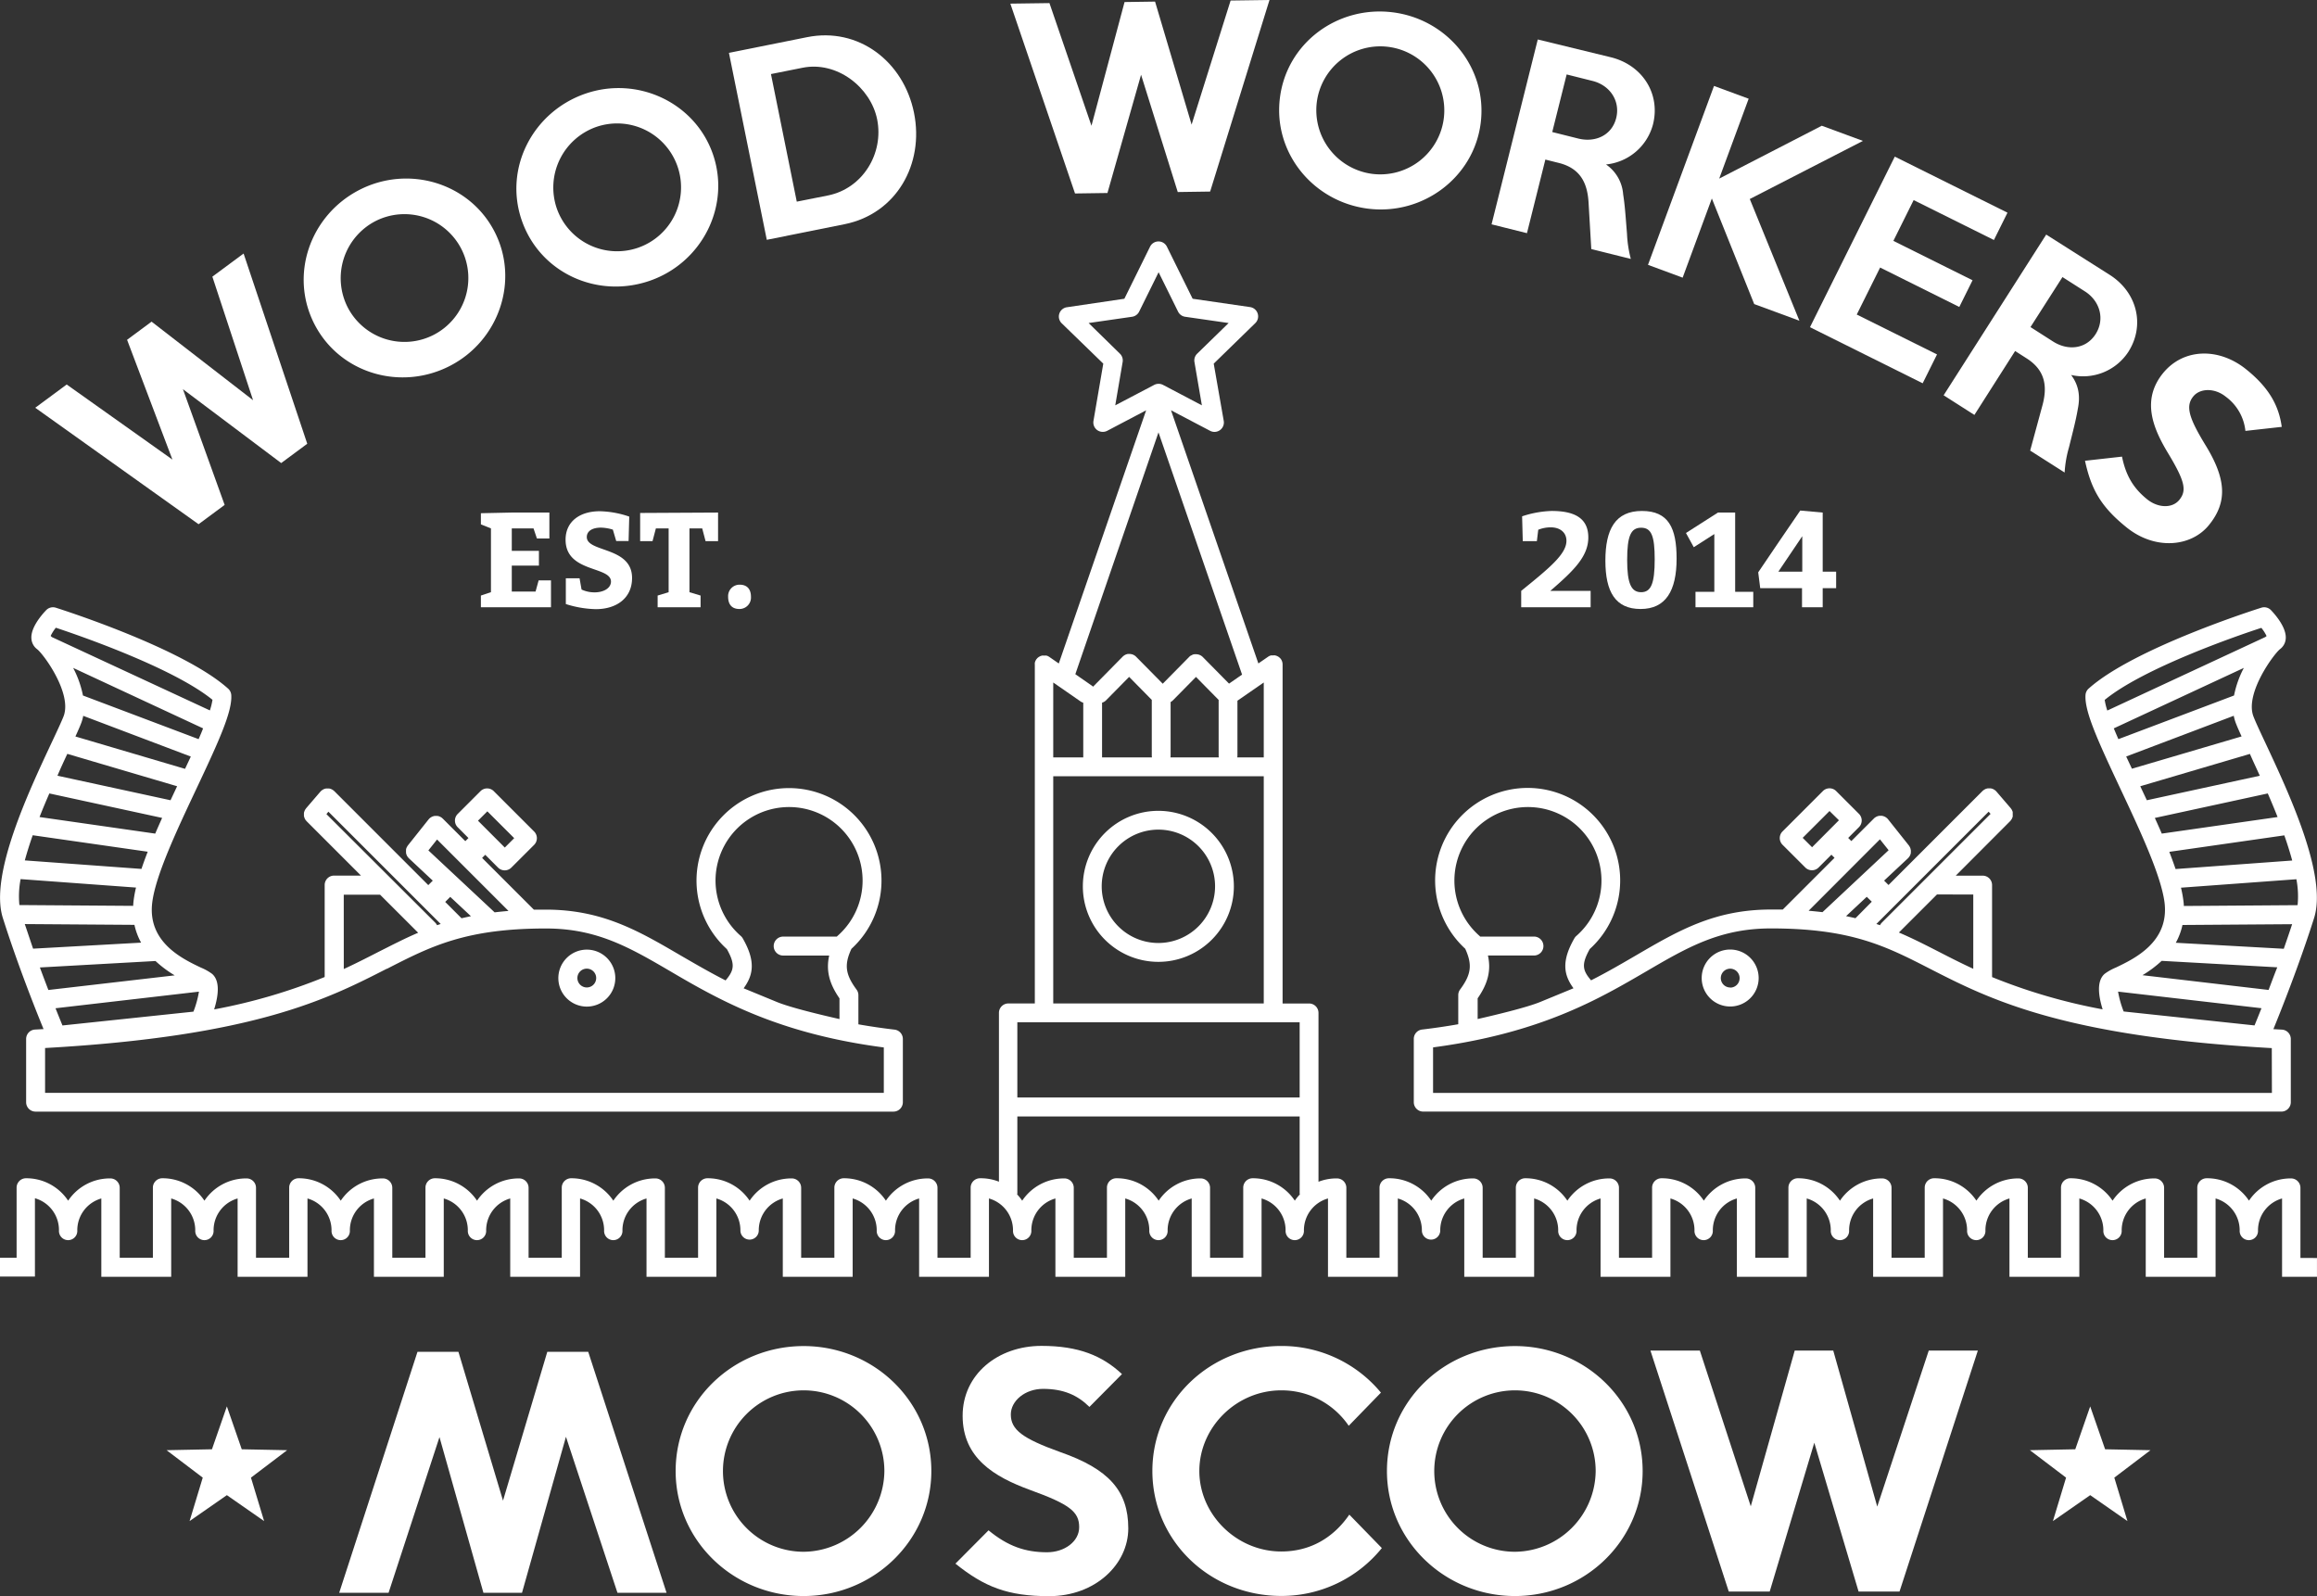 <?xml version="1.0" encoding="UTF-8"?> <svg xmlns="http://www.w3.org/2000/svg" id="Layer_1" data-name="Layer 1" viewBox="0 0 739.53 509.4"><rect x="0" y="0" width="739.53" height="509.4" fill="#333333" stroke="none"/> <defs> <style>.cls-1{fill:#fff;}</style> </defs> <polygon class="cls-1" points="71.7 161.15 58.39 124.22 89.75 147.79 98.07 141.63 77.75 80.92 67.78 88.3 80.77 127.73 48.38 102.66 40.56 108.45 55.03 146.68 21.29 122.72 11.25 130.14 63.38 167.31 71.7 161.15"></polygon> <path class="cls-1" d="M194.82,159.7c15.69-8.1,22.21-27.31,14.18-42.87s-27.48-21.35-43.17-13.25-22.38,27.15-14.24,42.91C159.66,162.1,179.07,167.84,194.82,159.7ZM171,113.52A20.39,20.39,0,1,1,162.14,141,20.5,20.5,0,0,1,171,113.52Z" transform="translate(-51.18 -42.94)"></path> <path class="cls-1" d="M258.52,132.57c16.69-5.75,25.92-23.82,20.22-40.37S254.65,67.09,238,72.84s-26.07,23.63-20.3,40.4S241.75,138.34,258.52,132.57ZM241.59,83.42a20.4,20.4,0,1,1-12.71,26A20.5,20.5,0,0,1,241.59,83.42Z" transform="translate(-51.18 -42.94)"></path> <path class="cls-1" d="M320.83,114.48c16.41-3.33,25.4-19.12,22.08-35.53s-17.74-27.46-34.16-24.14l-24.91,5,12.08,59.67ZM307.31,64.57c11-2.23,21.76,6.23,23.83,16.45,2.19,10.82-4.54,22-15.58,24.28l-10.07,2-8.24-40.72Z" transform="translate(-51.18 -42.94)"></path> <polygon class="cls-1" points="353.47 61.6 364.2 23.86 375.91 61.29 386.25 61.14 405.19 0 392.78 0.17 380.33 39.77 368.67 0.51 358.93 0.65 348.37 40.14 334.96 0.99 322.48 1.16 343.12 61.75 353.47 61.6"></polygon> <path class="cls-1" d="M487.83,109.54c17.52,2.19,33.77-10,35.95-27.32C526,64.7,513.21,49.07,495.7,46.87s-33.81,9.71-36,27.31C457.49,91.62,470.24,107.33,487.83,109.54ZM471.46,75.65a20.43,20.43,0,1,1,17.77,22.79A20.5,20.5,0,0,1,471.46,75.65Z" transform="translate(-51.18 -42.94)"></path> <path class="cls-1" d="M544.42,93.87l4.29,1.07c7.08,1.77,9.22,6.69,9.52,13l.85,14.49,12.62,3.15a37.59,37.59,0,0,1-1.22-8c-.46-5.69-.66-9-1.23-12.63a12.67,12.67,0,0,0-5.47-9.52,17.27,17.27,0,0,0,15-12.81c2.42-9.67-3.28-18.86-13.4-21.39L542,55.54l-14.75,59,11.3,2.82Zm6.8-27.17,8.26,2.07c5.54,1.38,8.92,6.38,7.55,11.85s-6.61,7.91-12.14,6.53l-8.27-2.07Z" transform="translate(-51.18 -42.94)"></path> <polygon class="cls-1" points="537.06 88.62 546.38 63.35 559.9 97.05 574.32 102.36 558.49 63.52 594.6 44.97 581.47 40.13 548.73 57 558.13 31.51 547.07 27.43 526 84.53 537.06 88.62"></polygon> <polygon class="cls-1" points="613.67 122.33 618.25 113.12 592.63 100.39 600.09 85.39 625.36 97.97 629.59 89.45 604.32 76.88 610.79 63.86 636.41 76.6 640.74 67.88 604.77 49.99 577.7 104.43 613.67 122.33"></polygon> <path class="cls-1" d="M681.36,175.37l13-20.4,3.72,2.38c6.15,3.94,6.62,9.29,4.88,15.4l-3.8,14,11,7a35.88,35.88,0,0,1,1.38-8c1.37-5.53,2.22-8.7,2.84-12.36.79-3.92.34-7.46-2.15-10.77a17.26,17.26,0,0,0,18.27-7.39c5.36-8.4,2.88-18.93-5.91-24.54l-20.31-12.88L671.54,169.1Zm28.11-44,7.18,4.58c4.81,3.08,6.43,8.89,3.39,13.64s-8.79,5.4-13.6,2.33l-7.18-4.59Z" transform="translate(-51.18 -42.94)"></path> <path class="cls-1" d="M716.66,190c2,9.15,5.08,14.66,13.25,21.25,9.11,7.37,20.64,6.29,26.33-.75,6-7.4,5.5-14.82-1.3-25.78-5.25-8.64-6.17-12.22-3.73-15.24,2.15-2.67,6.84-2.79,10.39.08a15.54,15.54,0,0,1,6.26,10.91l11.6-1.29c-.93-6.72-4-12.45-11.32-18.33-8.64-7-20-6.89-26.6,1.22-6.74,8.35-3.42,17.09,1.46,25.22,5.57,9.2,6.21,12.16,3.78,15.18-2.26,2.79-6.82,2.63-10.31-.19-4.26-3.45-6.74-7.4-8-13.6Z" transform="translate(-51.18 -42.94)"></path> <polygon class="cls-1" points="153.49 167.36 156.7 168.65 156.7 189.01 153.49 190.08 153.49 193.81 175.86 193.81 175.86 185.24 171.92 185.24 170.94 188.8 163.35 188.8 163.35 180.52 172.01 180.52 172.01 175.81 163.35 175.81 163.35 168.65 170.29 168.65 171.37 171.87 175.35 171.87 175.35 163.59 163.35 163.59 153.49 163.8 153.49 167.36"></polygon> <path class="cls-1" d="M241,232a9.8,9.8,0,0,1-4.2-.9l-.64-3.6h-4.38v8.23a33.51,33.51,0,0,0,9.57,1.63c6.6,0,11.57-3.51,11.57-9.95,0-10.07-14.45-8.1-14.45-13.07,0-1.72,1.5-3,4.55-3a13.9,13.9,0,0,1,3.77.64l1.07,3.64h3.95l.21-7.8a30.74,30.74,0,0,0-9.43-1.71c-6.22,0-10.89,3.17-10.89,9.08,0,10.59,14.49,8.36,14.49,13.38C246.16,230.75,243.71,232,241,232Z" transform="translate(-51.18 -42.94)"></path> <polygon class="cls-1" points="224.13 168.65 225.2 172.72 229.19 172.72 229.19 163.59 204.32 163.72 204.32 172.72 208.27 172.72 209.34 168.65 213.41 168.65 213.41 189.01 209.9 190.08 209.9 193.81 223.61 193.81 223.61 190.08 220.06 189.01 220.06 168.65 224.13 168.65"></polygon> <path class="cls-1" d="M287.18,237.31a3.66,3.66,0,0,0,3.69-3.9c0-2.44-1.25-3.86-3.61-3.86a3.65,3.65,0,0,0-3.68,3.86C283.58,235.9,284.82,237.31,287.18,237.31Z" transform="translate(-51.18 -42.94)"></path> <path class="cls-1" d="M536.71,231.52v5.23h22.16v-5.23H546c7.63-6.56,12.13-11.06,12.13-17.06,0-6.43-4.84-8.44-11.7-8.44a32.91,32.91,0,0,0-9.43,1.71l.21,7.93h4.5l.44-3.64a10.66,10.66,0,0,1,4-.77c3,0,5,1.67,5,4.28C551.16,219.73,545.88,224.11,536.71,231.52Z" transform="translate(-51.18 -42.94)"></path> <path class="cls-1" d="M586.31,221.23c0-9.77-2.57-15.21-11.07-15.21s-11.66,5.87-11.66,15.86,3.22,15.43,11.24,15.43S586.31,231.52,586.31,221.23Zm-15.78.43c0-7.71,1.2-10.29,4.46-10.29s4.33,2.58,4.33,10.08c0,7.72-1.16,10.5-4.33,10.5S570.53,229.17,570.53,221.66Z" transform="translate(-51.18 -42.94)"></path> <polygon class="cls-1" points="548.33 163.59 538.12 170.11 540.61 174.65 547.17 170.45 547.17 188.88 541.16 188.88 541.16 193.81 559.6 193.81 559.6 188.88 553.82 188.88 553.82 163.59 548.33 163.59"></polygon> <path class="cls-1" d="M625.78,205.89c-4.5,6.56-9,13.16-13.42,19.72l.64,5.06h13.34v6.08h6.6v-6.08h4.29v-5.28h-4.29V206.53Zm.64,19.5h-7.63l7.63-11.31Z" transform="translate(-51.18 -42.94)"></path> <path class="cls-1" d="M421,301.73A24.1,24.1,0,1,0,445,325.82,24.12,24.12,0,0,0,421,301.73Zm0,42.18A18.09,18.09,0,1,1,439,325.82,18.11,18.11,0,0,1,421,343.91Z" transform="translate(-51.18 -42.94)"></path> <path class="cls-1" d="M785.42,444.43V422.05a3,3,0,0,0-2.93-3l-.14,0-.15,0A16,16,0,0,0,769,426.15,16,16,0,0,0,755.72,419l-.15,0-.14,0a3,3,0,0,0-2.93,3v22.38H741.91V422.05a3,3,0,0,0-2.93-3l-.14,0-.14,0a16,16,0,0,0-13.24,7.11A16.05,16.05,0,0,0,712.21,419l-.13,0-.15,0a3,3,0,0,0-2.93,3v22.38H698.41V422.05a3,3,0,0,0-2.92-3l-.15,0-.14,0A16,16,0,0,0,682,426.15,16,16,0,0,0,668.72,419l-.15,0-.15,0a3,3,0,0,0-2.92,3v22.38H654.91V422.05a3,3,0,0,0-2.93-3l-.14,0-.14,0a16.05,16.05,0,0,0-13.25,7.11A16,16,0,0,0,625.2,419l-.13,0-.14,0a3,3,0,0,0-2.93,3v22.38H611.41V422.05a3,3,0,0,0-2.93-3l-.14,0-.15,0A16,16,0,0,0,595,426.15,16.05,16.05,0,0,0,581.71,419l-.14,0-.15,0a3,3,0,0,0-2.93,3v22.38H567.91V422.05a3,3,0,0,0-2.93-3l-.15,0-.13,0a16.05,16.05,0,0,0-13.25,7.11A16,16,0,0,0,538.2,419l-.13,0-.15,0a3,3,0,0,0-2.92,3v22.38H524.41V422.05a3,3,0,0,0-2.93-3l-.15,0-.14,0A16,16,0,0,0,508,426.15,16,16,0,0,0,494.71,419l-.15,0-.14,0a3,3,0,0,0-2.93,3v22.38H480.9V422.05a3,3,0,0,0-2.93-3l-.14,0-.14,0a15.59,15.59,0,0,0-5.68,1.07V366.22a3,3,0,0,0-3-3h-8.46V255.05a3,3,0,0,0-.52-1.73,3.17,3.17,0,0,0-.34-.39l0,0a3.17,3.17,0,0,0-.34-.28l-.12-.1-.31-.16-.22-.11-.27-.09-.3-.08a3,3,0,0,0-.31,0,1.9,1.9,0,0,0-.25,0h0l-.38,0-.21,0-.07,0a2.84,2.84,0,0,0-1,.45h0l-3.09,2.13-27.88-80.8,12.47,6.55a3,3,0,0,0,4.36-3.16L438.57,159l13.27-12.93a3,3,0,0,0,.76-3.07,3,3,0,0,0-2.43-2.05l-18.33-2.66-8.21-16.62a3,3,0,0,0-5.38,0l-8.2,16.62L391.72,141a3,3,0,0,0-1.67,5.12L403.32,159l-3.13,18.27a3,3,0,0,0,3,3.51,3.09,3.09,0,0,0,1.4-.35L417,173.9l-27.88,80.8-3.08-2.13h0a4.67,4.67,0,0,0-.49-.27l0,0-.41-.13-.15,0a1.2,1.2,0,0,0-.2,0l-.39,0h0l-.27,0a2.58,2.58,0,0,0-.29,0,3.18,3.18,0,0,0-.33.09l-.23.07a2.64,2.64,0,0,0-.29.15l-.24.13c-.08.05-.15.12-.23.18s-.15.11-.22.18-.15.17-.22.25-.11.12-.15.18v0a2.64,2.64,0,0,0-.2.37,1.19,1.19,0,0,0-.09.15l-.06.19a2.72,2.72,0,0,0-.11.38.13.13,0,0,0,0,.06,3.17,3.17,0,0,0,0,.53V363.21h-8.45a3,3,0,0,0-3,3v53.89A15.59,15.59,0,0,0,364.2,419l-.14,0-.14,0a3,3,0,0,0-2.93,3v22.38H350.4V422.05a3,3,0,0,0-2.93-3l-.14,0-.14,0a16.05,16.05,0,0,0-13.25,7.11A16,16,0,0,0,320.7,419l-.15,0-.14,0a3,3,0,0,0-2.92,3v22.38h-10.6V422.05a3,3,0,0,0-2.92-3l-.15,0-.14,0a16,16,0,0,0-13.24,7.11A16,16,0,0,0,277.2,419l-.15,0-.14,0a3,3,0,0,0-2.92,3v22.38h-10.6V422.05a3,3,0,0,0-2.92-3l-.15,0-.14,0a16,16,0,0,0-13.24,7.11A16.05,16.05,0,0,0,233.69,419l-.14,0-.14,0a3,3,0,0,0-2.93,3v22.38H219.89V422.05a3,3,0,0,0-2.93-3l-.14,0-.14,0a16,16,0,0,0-13.24,7.11A16.05,16.05,0,0,0,190.19,419l-.14,0-.14,0a3,3,0,0,0-2.93,3v22.38H176.39V422.05a3,3,0,0,0-2.93-3l-.14,0-.14,0a16,16,0,0,0-13.24,7.11A16.05,16.05,0,0,0,146.69,419l-.14,0-.14,0a3,3,0,0,0-2.93,3v22.38H132.89V422.05a3,3,0,0,0-2.93-3l-.14,0-.15,0a16,16,0,0,0-13.24,7.11A16,16,0,0,0,103.19,419l-.14,0-.15,0a3,3,0,0,0-2.92,3v22.38H89.39V422.05a3,3,0,0,0-2.93-3l-.14,0-.15,0a16,16,0,0,0-13.24,7.11A16,16,0,0,0,59.69,419l-.15,0-.14,0a3,3,0,0,0-2.92,3v22.38h-5.3v6H62.33v-25A10.55,10.55,0,0,1,70,435.65a2.93,2.93,0,1,0,5.85,0,10.54,10.54,0,0,1,7.67-10.2v25h22.3v-25a10.54,10.54,0,0,1,7.68,10.2,2.93,2.93,0,1,0,5.85,0,10.54,10.54,0,0,1,7.67-10.2v25h22.3v-25a10.54,10.54,0,0,1,7.68,10.2,2.93,2.93,0,1,0,5.85,0,10.54,10.54,0,0,1,7.68-10.2v25h22.29v-25a10.54,10.54,0,0,1,7.68,10.2,2.93,2.93,0,1,0,5.85,0,10.54,10.54,0,0,1,7.68-10.2v25h22.29v-25a10.54,10.54,0,0,1,7.68,10.2,2.93,2.93,0,1,0,5.85,0,10.55,10.55,0,0,1,7.68-10.2v25h22.3v-25a10.54,10.54,0,0,1,7.67,10.2,2.93,2.93,0,1,0,5.86,0,10.54,10.54,0,0,1,7.67-10.2v25h22.3v-25a10.55,10.55,0,0,1,7.68,10.2,2.93,2.93,0,1,0,5.85,0,10.54,10.54,0,0,1,7.68-10.2v25h22.29v-25a10.54,10.54,0,0,1,7.68,10.2,2.93,2.93,0,1,0,5.85,0,10.54,10.54,0,0,1,7.68-10.2v25h22.29v-25a10.54,10.54,0,0,1,7.68,10.2,2.93,2.93,0,1,0,5.85,0,10.54,10.54,0,0,1,7.68-10.2v25h22.3v-25a10.54,10.54,0,0,1,7.67,10.2,2.93,2.93,0,1,0,5.85,0,10.54,10.54,0,0,1,7.68-10.2v25h22.29v-25a10.54,10.54,0,0,1,7.68,10.2,2.93,2.93,0,1,0,5.86,0,10.54,10.54,0,0,1,7.67-10.2v25h22.3v-25a10.55,10.55,0,0,1,7.68,10.2,2.93,2.93,0,1,0,5.85,0,10.54,10.54,0,0,1,7.67-10.2v25h22.3v-25a10.54,10.54,0,0,1,7.68,10.2,2.93,2.93,0,1,0,5.85,0,10.54,10.54,0,0,1,7.68-10.2v25h22.29v-25a10.55,10.55,0,0,1,7.68,10.2,2.93,2.93,0,1,0,5.85,0,10.54,10.54,0,0,1,7.67-10.2v25h22.3v-25a10.55,10.55,0,0,1,7.69,10.2,2.93,2.93,0,1,0,5.85,0,10.53,10.53,0,0,1,7.67-10.2v25h22.3v-25a10.54,10.54,0,0,1,7.67,10.2,2.93,2.93,0,1,0,5.85,0,10.55,10.55,0,0,1,7.68-10.2v25h22.29v-25a10.55,10.55,0,0,1,7.69,10.2,2.93,2.93,0,1,0,5.85,0,10.54,10.54,0,0,1,7.68-10.2v25h11.14v-6ZM454.54,260.77v23.91h-8.46a3.08,3.08,0,0,0,.06-.61V266.58Zm-47.4-88.46,2.36-13.83a3,3,0,0,0-.86-2.65l-10-9.79,13.87-2a3,3,0,0,0,2.26-1.64l6.21-12.57,6.21,12.57a3,3,0,0,0,2.26,1.64l13.88,2-10.05,9.79a3,3,0,0,0-.86,2.65l2.37,13.83-12.41-6.53a3.05,3.05,0,0,0-2.8,0Zm13.8,8.63,26.68,77.31-4.16,2.88-8.41-8.52,0,0a3,3,0,0,0-1.52-.8h0a2.84,2.84,0,0,0-.5-.06h-.08a2.69,2.69,0,0,0-.4,0l-.18,0-.29.08c-.09,0-.19,0-.28.09l-.16.08a2.64,2.64,0,0,0-.37.2l-.06,0a2.72,2.72,0,0,0-.38.31l0,0-8.53,8.65-8.53-8.64,0,0a2.93,2.93,0,0,0-1.51-.8h0a2.73,2.73,0,0,0-.5-.06h-.08a2.69,2.69,0,0,0-.4,0l-.18,0-.3.09a1.12,1.12,0,0,0-.26.08l-.2.1a3.47,3.47,0,0,0-.33.18l-.13.1a2.6,2.6,0,0,0-.32.26s0,0,0,0h0l-9.5,9.64a2.49,2.49,0,0,0-.43-.36l-5.23-3.63ZM440.2,284.68H424.75a3.08,3.08,0,0,0,.06-.61V267a3.09,3.09,0,0,0,.73-.53l7.37-7.48,7.23,7.34v17.75A3.08,3.08,0,0,0,440.2,284.68Zm-21.34,0H402.93V267.21a2.9,2.9,0,0,0,1.27-.75l7.37-7.48,7.23,7.34v17.75A3.08,3.08,0,0,0,418.86,284.68Zm-31.51-23.91,8.73,6.05a3.14,3.14,0,0,0,.85.4v17.46h-9.58Zm0,29.92h67.19v72.52H387.35Zm-11.46,78.53H466v24H375.89Zm88.56,56.93A16.05,16.05,0,0,0,451.2,419l-.14,0-.14,0a3,3,0,0,0-2.93,3v22.38H437.4V422.05a3,3,0,0,0-2.92-3l-.15,0-.14,0A16,16,0,0,0,421,426.15,16,16,0,0,0,407.71,419l-.15,0-.15,0a3,3,0,0,0-2.92,3v22.38H393.9V422.05a3,3,0,0,0-2.93-3l-.14,0-.14,0a16.05,16.05,0,0,0-13.25,7.11,16.09,16.09,0,0,0-1.69-2.09h.14v-24.8H466v24.8h.14A16.09,16.09,0,0,0,464.45,426.15Z" transform="translate(-51.18 -42.94)"></path> <polygon class="cls-1" points="77.16 462.56 72.41 448.87 67.65 462.56 53.16 462.85 64.71 471.61 60.51 485.48 72.41 477.2 84.3 485.48 80.1 471.61 91.65 462.85 77.16 462.56"></polygon> <polygon class="cls-1" points="671.9 462.56 667.14 448.87 662.38 462.56 647.89 462.85 659.44 471.61 655.24 485.48 667.14 477.2 679.03 485.48 674.84 471.61 686.38 462.85 671.9 462.56"></polygon> <path class="cls-1" d="M307.68,472.56c-22.39,0-40.85,17.49-40.85,39.89,0,22.2,18.46,39.89,40.85,39.89s40.76-17.79,40.76-39.89C348.44,490.14,330,472.56,307.68,472.56Zm0,65.65a25.76,25.76,0,1,1,25.77-25.76A26,26,0,0,1,307.68,538.21Z" transform="translate(-51.18 -42.94)"></path> <path class="cls-1" d="M389.58,506.39c-12-4.32-15.77-7.11-15.77-12,0-4.33,4.52-8.17,10.29-8.17,6.54,0,11,2,14.8,5.76l10.39-10.48c-6.26-5.86-13.85-9-25.67-9-14,0-25.19,9.13-25.19,22.3,0,13.56,10.19,19.51,21.44,23.65,12.78,4.62,15.76,7,15.76,11.92,0,4.52-4.61,8-10.28,8-6.92,0-12.5-1.93-18.65-7L356.13,542c9.22,7.4,16.63,10.38,29.89,10.38,14.8,0,25.28-10.19,25.28-21.63C411.3,518.7,405,511.77,389.58,506.39Z" transform="translate(-51.18 -42.94)"></path> <path class="cls-1" d="M460.13,538.12c-14.32,0-26.15-11.83-26.15-25.67,0-14,11.83-25.76,26.15-25.76A25.9,25.9,0,0,1,481.66,498l10.28-10.58a41.11,41.11,0,0,0-31.81-14.89c-22.78,0-41.14,17.58-41.14,39.89s18.36,39.89,41.14,39.89a41.12,41.12,0,0,0,32.1-15.28l-10.38-10.67C477,533.41,469.74,538.12,460.13,538.12Z" transform="translate(-51.18 -42.94)"></path> <path class="cls-1" d="M534.72,472.56c-22.41,0-40.86,17.49-40.86,39.89,0,22.2,18.45,39.89,40.86,39.89s40.75-17.79,40.75-39.89C575.47,490.14,557,472.56,534.72,472.56Zm0,65.65a25.76,25.76,0,1,1,25.76-25.76A26,26,0,0,1,534.72,538.21Z" transform="translate(-51.18 -42.94)"></path> <polygon class="cls-1" points="599.17 480.85 585.13 431.06 572.83 431.06 558.8 480.76 542.55 431.06 526.78 431.06 551.78 507.96 564.85 507.96 579.08 460.47 593.21 507.96 606.28 507.96 631.28 431.06 615.61 431.06 599.17 480.85"></polygon> <polygon class="cls-1" points="174.68 431.46 160.55 478.95 146.32 431.46 133.25 431.46 108.26 508.37 124.02 508.37 140.27 458.67 154.3 508.37 166.61 508.37 180.64 458.57 197.08 508.37 212.75 508.37 187.75 431.46 174.68 431.46"></polygon> <path class="cls-1" d="M67.62,280.05c-7.41,15.81-19.83,42.26-15.54,55.84,4.63,14.64,10.42,29.21,13,35.5l-2.69.15a3,3,0,0,0-2.87,3v20.19a3,3,0,0,0,3,3H336.35a3,3,0,0,0,3-3V374.56a3,3,0,0,0-2.67-3c-4.07-.48-7.89-1.05-11.52-1.69v-9.3a3,3,0,0,0-.6-1.8c-3.54-4.8-4-7.92-1.62-13a29.52,29.52,0,1,0-39.76.09c2.74,4.89,2.32,6.76-.41,10-5.2-2.65-9.88-5.39-14.4-8-13.41-7.84-25-14.6-43-14.6-1.3,0-2.56,0-3.8,0l-16.51-16.5,0,0,1-1,4.07,4.07a3,3,0,0,0,4.28,0l7.24-7.23a3,3,0,0,0,.89-2.15,3,3,0,0,0-.89-2.13l-12.85-12.85a3,3,0,0,0-4.28,0l-7.24,7.24a3,3,0,0,0,0,4.27l3.42,3.43-1,1,0,0-7.21-7.21a.81.81,0,0,1-.1-.09c-.06,0-.1-.1-.15-.14l-.14-.09a1.64,1.64,0,0,0-.22-.14,1.59,1.59,0,0,0-.29-.15l-.26-.11-.28-.08-.3-.05-.27,0h-.31l-.27,0-.3.07-.26.08a1.39,1.39,0,0,0-.28.12l-.26.13a2.2,2.2,0,0,0-.25.17l-.24.19-.1.09a.81.81,0,0,0-.12.14,1.31,1.31,0,0,0-.11.12l-6.62,8.32-.11.16-.16.26c0,.09-.09.17-.13.26s-.08.19-.11.28a2.46,2.46,0,0,0-.07.29,2.33,2.33,0,0,0,0,.28,2.81,2.81,0,0,0,0,.58,2.66,2.66,0,0,0,0,.28l.06.29.09.27.12.28c0,.08.09.16.14.24a2.4,2.4,0,0,0,.18.26l.19.23a1.79,1.79,0,0,1,.13.14l7.62,7.13-1.43,1.43-30-30-.09-.07-.08-.09-.15-.1-.27-.19-.23-.12a1.69,1.69,0,0,0-.31-.13l-.25-.08-.31-.07-.27,0h-.3l-.28,0-.29.05-.28.08-.27.1-.27.15-.24.15a2.43,2.43,0,0,0-.25.2.81.81,0,0,0-.14.12.5.5,0,0,0-.07.08l-.09.09-4.57,5.32-.11.16-.17.24-.15.29-.1.24c0,.11-.07.21-.1.31a2.38,2.38,0,0,0-.05.26c0,.1,0,.21,0,.31a2.43,2.43,0,0,0,0,.27c0,.1,0,.2,0,.3s0,.19.05.28.06.19.09.29.06.17.1.26a1.91,1.91,0,0,0,.15.28c0,.08.09.15.14.23l.22.27.1.12,17.36,17.36h-8.59a3,3,0,0,0-3,3v28.95a3,3,0,0,0,0,.42,180.65,180.65,0,0,1-35.28,10.34c1.41-4.53,1.91-9.13-.65-11.34a16.62,16.62,0,0,0-3.57-2c-6-2.85-17.07-8.16-15.54-20.74,1.06-8.73,8-23.41,14.11-36.37,7.14-15.14,11.5-24.68,11.11-29.93a3,3,0,0,0-1-2C109.67,249.83,70.61,237.42,69,236.9a3,3,0,0,0-3.1.8c-1.51,1.58-5,5.65-4.69,9.1A4.56,4.56,0,0,0,63,250.12c2,1.47,11.27,14.08,8.48,21.42C70.79,273.29,69.4,276.27,67.62,280.05Zm-6,29.47,36.71,5.26q-1.11,2.84-2,5.49L59.1,317.55C59.8,315,60.66,312.25,61.62,309.52Zm-3.86,14,36.83,2.7a39,39,0,0,0-.76,4.09c-.07.6-.12,1.18-.15,1.75l-36.31-.26A28.82,28.82,0,0,1,57.76,323.52Zm1.33,14.35,35,.25a20.69,20.69,0,0,0,2.13,5.68l-34.48,1.92C60.87,343.17,60,340.53,59.09,337.87ZM279.56,324a23.47,23.47,0,1,1,38.92,17.66,1.9,1.9,0,0,0-.19.21H301.15a3,3,0,1,0,0,6.05h14.69c-1.06,4.75,0,8.93,3.28,13.66v6.61c-5.49-1.24-15.67-3.66-20-5.46l-10.59-4.36c3-4.12,4-8.48-.28-15.93a2.92,2.92,0,0,0-.63-.77A23.5,23.5,0,0,1,279.56,324Zm-72.83-22.11,8.57,8.56-3,3-8.56-8.57Zm-18.82,12.47,2.77-3.48,22.8,22.8q-2.29.19-4.44.45a.81.81,0,0,0-.09-.1Zm13.58,21c-1,.21-2,.42-3,.66l-5.21-5.22,1.61-1.61Zm-46.12-32.58L156,302l35.84,35.84-1.17.39a3.12,3.12,0,0,0-.54-.78Zm5.53,25.71h11.35l.24,0,12.16,12.15c-4.38,1.86-8.47,4-12.74,6.14-3.43,1.76-7,3.59-11,5.44Zm13.77,23.67c14.05-7.2,25.15-12.88,50.76-12.88,16.33,0,26.73,6.08,39.91,13.78,5.1,3,10.61,6.19,17,9.32l0,0h0c12.51,6.13,28.34,11.91,50.93,14.87v14.49H65.57V377.43C132.51,373.68,155.86,361.73,174.67,352.11Zm-61.73,13.66-41.82,4.41c-.54-1.31-1.3-3.18-2.22-5.49l45.78-5.3A31.74,31.74,0,0,1,112.94,365.77Zm-12.13-16.16a35.78,35.78,0,0,0,6.13,4.58l-40.32,4.67c-.85-2.22-1.77-4.64-2.71-7.19ZM100.72,309,63.8,303.71c1-2.55,2.06-5.08,3.13-7.53l36,7.81Q101.79,306.52,100.72,309Zm9.52-20.67L75.25,278c.81-1.76,1.45-3.23,1.87-4.33a13.52,13.52,0,0,0,.63-2.26l34.33,13Zm4.33-9.48L77.66,264.92a32.4,32.4,0,0,0-3.13-8.81L116,275.41C115.58,276.51,115.09,277.67,114.57,278.85ZM67.71,246.26c-.12-.13-.25-.25-.36-.36A13.62,13.62,0,0,1,69,243.29c7.8,2.58,37.52,12.85,50,23a21,21,0,0,1-.83,3.39Zm5,37.3,35,10.32-2.1,4.47-36.09-7.83C70.58,288,71.68,285.67,72.66,283.56Z" transform="translate(-51.18 -42.94)"></path> <path class="cls-1" d="M238.47,364.21a9.09,9.09,0,1,0-9.08-9.08A9.09,9.09,0,0,0,238.47,364.21Zm0-12.11a3,3,0,1,1-3,3A3,3,0,0,1,238.47,352.1Z" transform="translate(-51.18 -42.94)"></path> <path class="cls-1" d="M778.91,250.12a4.56,4.56,0,0,0,1.82-3.32c.29-3.45-3.18-7.52-4.69-9.1a3,3,0,0,0-3.1-.8c-1.66.52-40.72,12.93-55.11,25.81a3,3,0,0,0-1,2c-.39,5.25,4,14.79,11.11,29.93,6.11,13,13,27.64,14.11,36.37,1.53,12.58-9.58,17.89-15.54,20.74a16.62,16.62,0,0,0-3.57,2c-2.56,2.21-2.06,6.81-.65,11.34A180.65,180.65,0,0,1,687,354.79a3,3,0,0,0,0-.42V325.42a3,3,0,0,0-3-3h-8.59L692.79,305l.1-.12.22-.27c0-.08.1-.15.14-.23a1.91,1.91,0,0,0,.15-.28c0-.09.07-.18.1-.26s.07-.2.09-.29,0-.18,0-.28,0-.2,0-.3a2.43,2.43,0,0,0,0-.27c0-.1,0-.21,0-.31a2.38,2.38,0,0,0,0-.26c0-.1-.06-.2-.1-.31l-.1-.24-.15-.29-.17-.24-.11-.16-4.57-5.32-.09-.09a.5.5,0,0,0-.07-.08.81.81,0,0,0-.14-.12,2.43,2.43,0,0,0-.25-.2l-.24-.15-.27-.15-.27-.1-.28-.08-.29-.05-.28,0h-.3l-.27,0-.31.07-.25.08a1.69,1.69,0,0,0-.31.13l-.23.12-.27.19-.15.1-.08.09-.09.07-30,30L652.54,324l7.62-7.13a1.79,1.79,0,0,1,.13-.14l.19-.23a2.4,2.4,0,0,0,.18-.26c.05-.08.1-.16.14-.24l.12-.28.09-.27.06-.29a2.66,2.66,0,0,0,0-.28,2.81,2.81,0,0,0,0-.58A2.33,2.33,0,0,0,661,314a2.46,2.46,0,0,0-.07-.29c0-.09-.07-.18-.11-.28s-.08-.17-.13-.26l-.16-.26-.11-.16-6.62-8.32a1.31,1.31,0,0,0-.11-.12.81.81,0,0,0-.12-.14l-.1-.09-.24-.19a2.2,2.2,0,0,0-.25-.17l-.26-.13a1.39,1.39,0,0,0-.28-.12l-.26-.08-.3-.07-.27,0h-.31l-.27,0-.3.05-.28.08-.26.11a1.59,1.59,0,0,0-.29.15,1.64,1.64,0,0,0-.22.14l-.14.09c-.05,0-.09.1-.15.14a.81.81,0,0,1-.1.09l-7.21,7.21,0,0-1-1,3.42-3.43a3,3,0,0,0,0-4.27l-7.24-7.24a3,3,0,0,0-4.28,0l-12.85,12.85a3,3,0,0,0-.89,2.13,3,3,0,0,0,.89,2.15l7.24,7.23a3,3,0,0,0,4.28,0l4.07-4.07,1,1,0,0-16.51,16.5c-1.24,0-2.5,0-3.8,0-18,0-29.55,6.76-43,14.6-4.52,2.63-9.2,5.37-14.4,8-2.73-3.21-3.15-5.08-.41-10a29.53,29.53,0,1,0-39.76-.09c2.34,5.1,1.92,8.22-1.62,13a3,3,0,0,0-.6,1.8v9.3c-3.63.64-7.45,1.21-11.52,1.69a3,3,0,0,0-2.67,3v20.19a3,3,0,0,0,3,3H779.35a3,3,0,0,0,3-3V374.56a3,3,0,0,0-2.87-3l-2.69-.15c2.57-6.29,8.36-20.86,13-35.5,4.29-13.58-8.13-40-15.54-55.84-1.78-3.78-3.17-6.76-3.84-8.51C767.64,264.2,777,251.59,778.91,250.12Zm-51.59,28.73c-.52-1.18-1-2.34-1.47-3.44l41.51-19.3a32.4,32.4,0,0,0-3.13,8.81Zm2.49,5.54,34.33-13a13.52,13.52,0,0,0,.63,2.26c.42,1.1,1.06,2.57,1.87,4.33l-35,10.31ZM681,328.44v23.71c-4-1.85-7.58-3.68-11-5.44-4.27-2.18-8.36-4.28-12.74-6.14l12.16-12.15.24,0ZM685.91,302l.61.71-34.74,34.74a3.12,3.12,0,0,0-.54.78l-1.17-.39Zm-56.36,11.35-3-3,8.57-8.56,3,2.95Zm21.66-2.53,2.77,3.48-21,19.67a.81.81,0,0,0-.09.1q-2.15-.25-4.44-.45Zm-2.6,19.91L643.4,336c-1-.24-2-.45-3-.66l6.6-6.17ZM515.39,324a23.47,23.47,0,1,1,38.92,17.66,2.92,2.92,0,0,0-.63.77c-4.29,7.45-3.3,11.81-.28,15.93l-10.59,4.36c-4.37,1.8-14.55,4.22-20,5.46v-6.61c3.29-4.73,4.34-8.91,3.28-13.66h14.69a3,3,0,1,0,0-6.05H523.6a1.9,1.9,0,0,0-.19-.21A23.46,23.46,0,0,1,515.39,324Zm260.93,67.76H508.58V377.23c22.59-3,38.42-8.74,50.93-14.87h0l0,0c6.38-3.13,11.89-6.34,17-9.32,13.18-7.7,23.58-13.78,39.91-13.78,25.61,0,36.71,5.68,50.76,12.88,18.81,9.62,42.16,21.57,109.1,25.32Zm-49.11-32.33,45.78,5.3c-.92,2.31-1.68,4.18-2.22,5.49L729,365.77A31.74,31.74,0,0,1,727.21,359.39Zm48.06-.53L735,354.19a35.78,35.78,0,0,0,6.13-4.58l36.9,2.06C777,354.22,776.12,356.64,775.27,358.86Zm4.85-13.14-34.48-1.92a20.69,20.69,0,0,0,2.13-5.68l35-.25C781.92,340.53,781,343.17,780.12,345.72Zm4.4-13.92-36.31.26c0-.57-.08-1.15-.15-1.75a39,39,0,0,0-.76-4.09l36.83-2.7A28.82,28.82,0,0,1,784.52,331.8Zm-1.73-14.25-37.22,2.72q-.9-2.65-2-5.49l36.71-5.26C781.23,312.25,782.09,315,782.79,317.55ZM775,296.18c1.07,2.45,2.13,5,3.13,7.53L741.17,309q-1.06-2.47-2.22-5Zm-2.51-5.66-36.09,7.83-2.1-4.47,35-10.32C770.21,285.67,771.31,288,772.45,290.52Zm1.73-44.26-50.44,23.46a21,21,0,0,1-.83-3.39c12.44-10.19,42.16-20.46,50-23a13.62,13.62,0,0,1,1.67,2.61Z" transform="translate(-51.18 -42.94)"></path> <path class="cls-1" d="M603.42,346a9.09,9.09,0,1,0,9.08,9.09A9.1,9.1,0,0,0,603.42,346Zm0,12.11a3,3,0,1,1,3-3A3,3,0,0,1,603.42,358.15Z" transform="translate(-51.18 -42.94)"></path> </svg> 